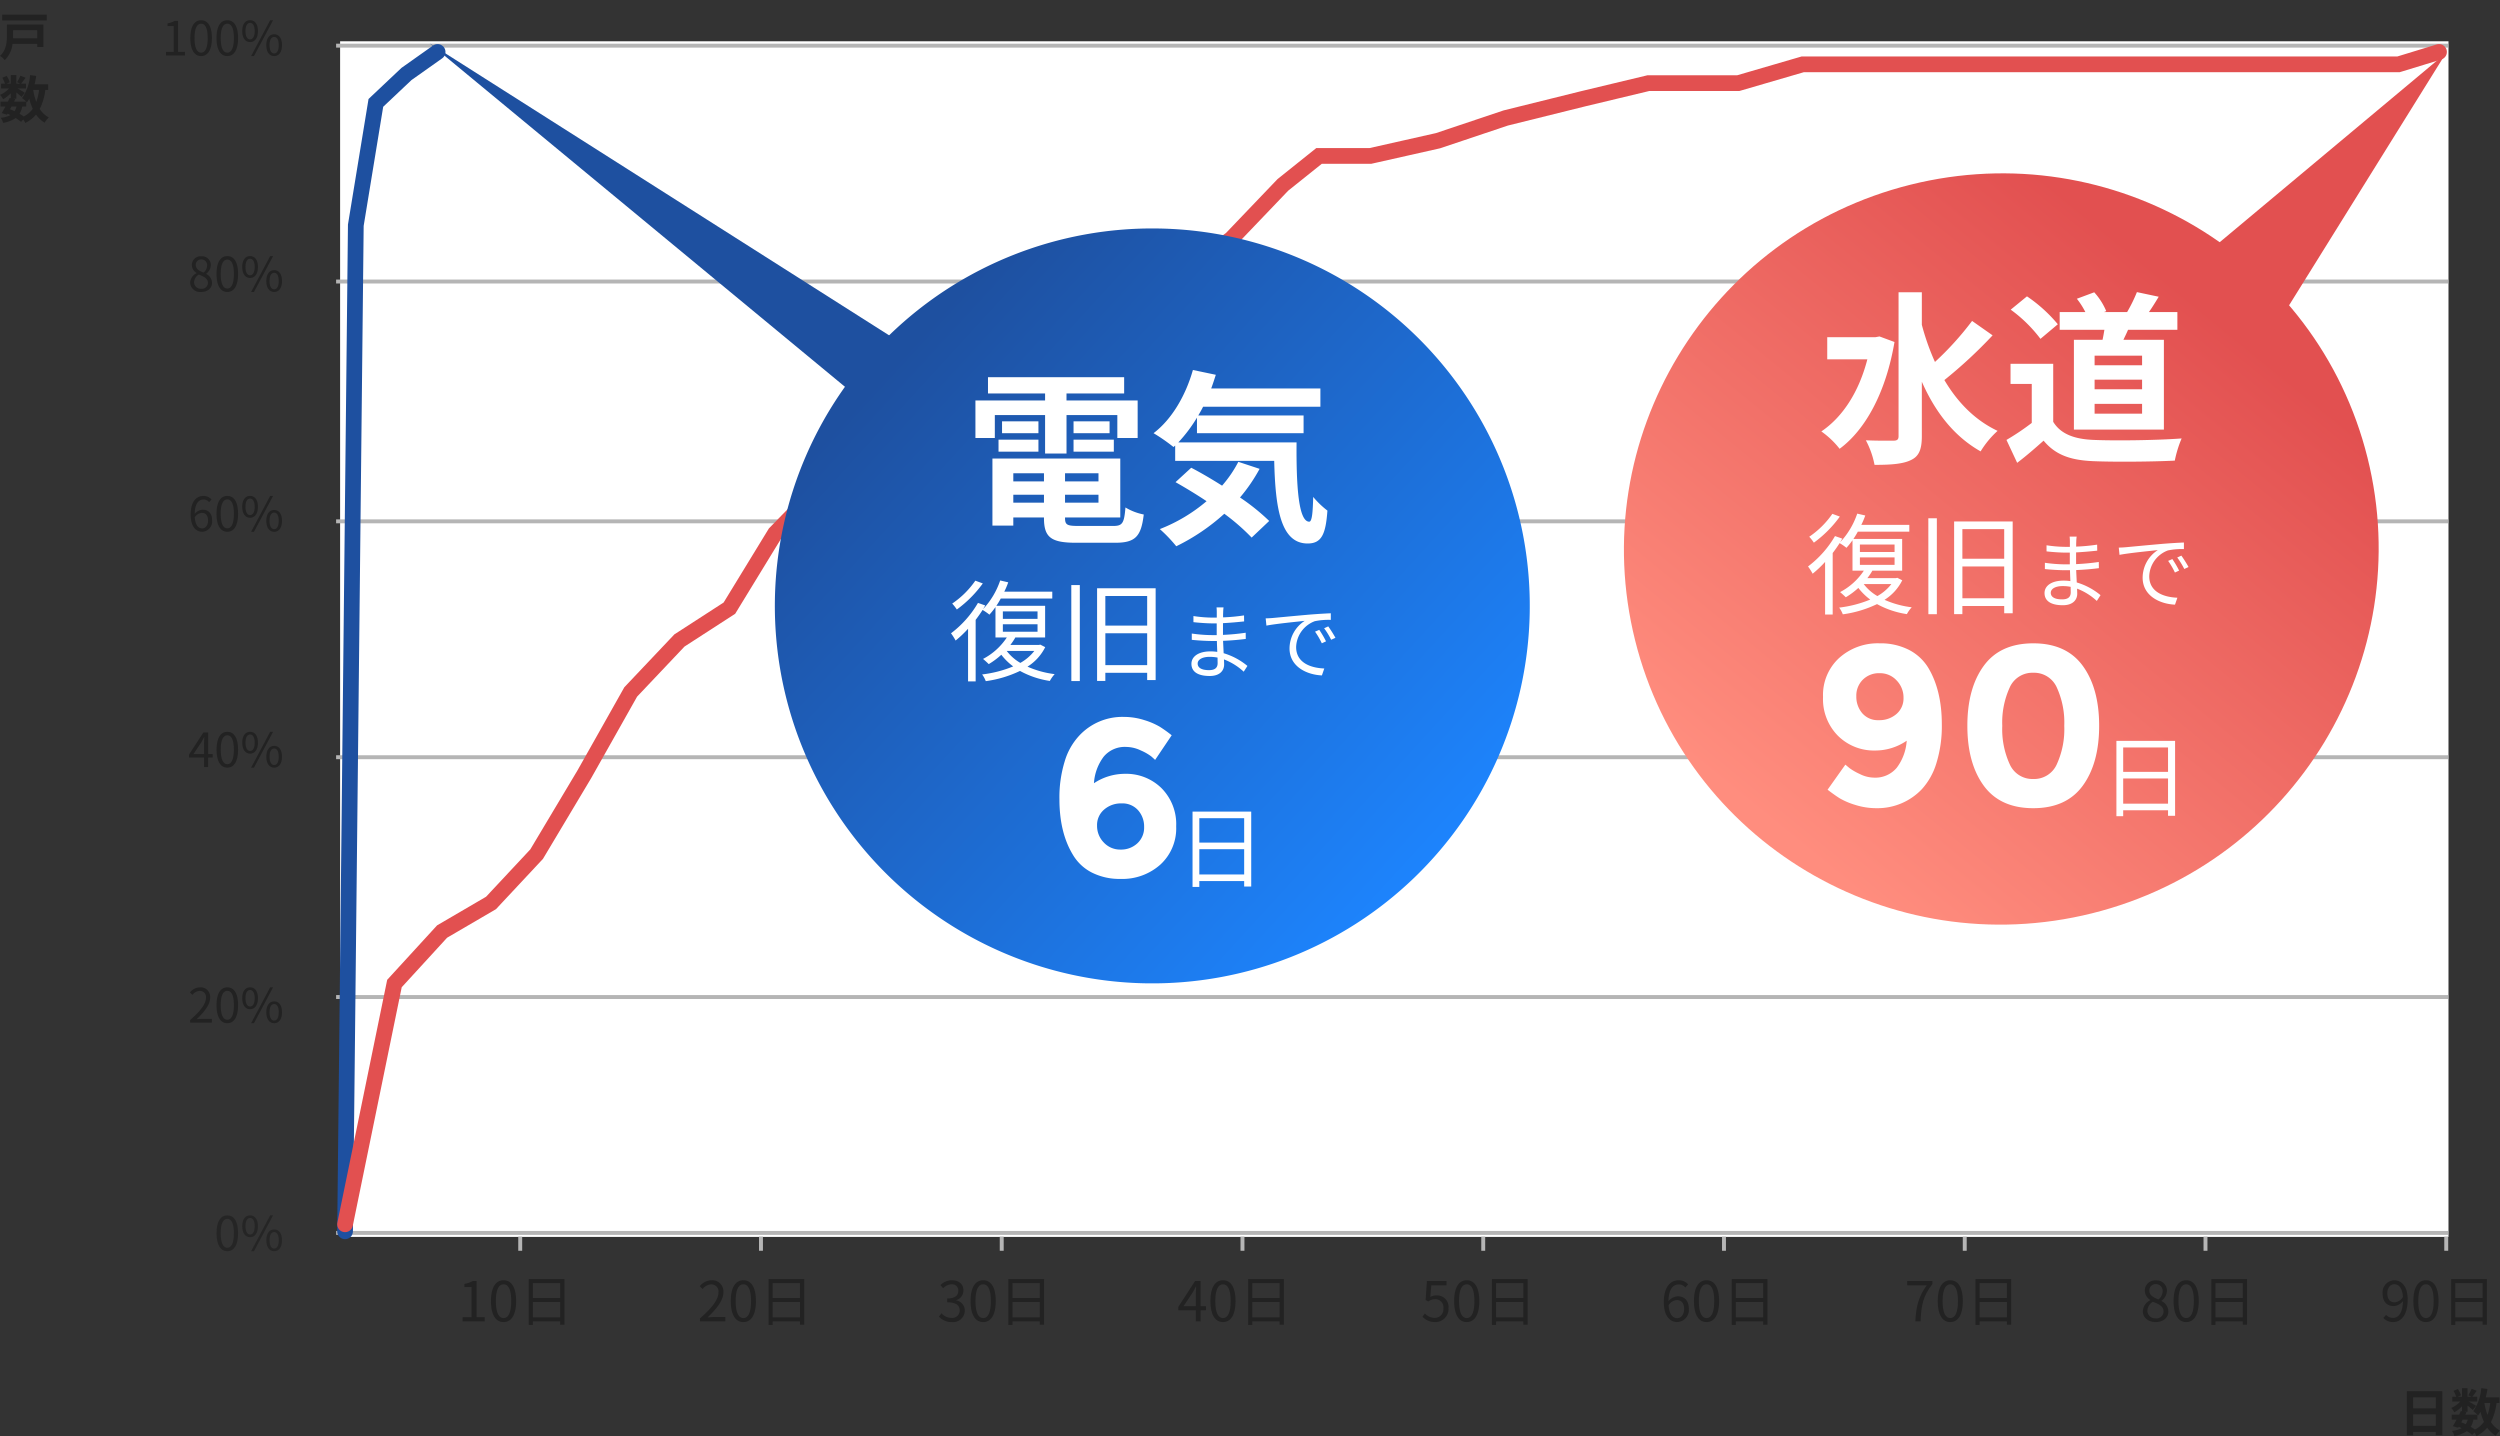 <?xml version="1.0" encoding="UTF-8"?> <svg xmlns="http://www.w3.org/2000/svg" xmlns:xlink="http://www.w3.org/1999/xlink" width="635.915" height="365.281" viewBox="0 0 635.915 365.281"><rect x="0" y="0" width="635.915" height="365.281" fill="#333333" stroke="none"/><defs><linearGradient id="a" x1="0.702" y1="0.871" x2="0.169" y2="0.152" gradientUnits="objectBoundingBox"><stop offset="0" stop-color="#e25050"></stop><stop offset="1" stop-color="#ff8d7e"></stop></linearGradient><linearGradient id="b" x1="0.194" y1="0.857" x2="0.858" y2="0.116" gradientUnits="objectBoundingBox"><stop offset="0" stop-color="#1e50a0"></stop><stop offset="1" stop-color="#1d85ff"></stop></linearGradient></defs><g transform="translate(-905.799 -7292.889)"><path d="M0,0H536.3V304.126H0Z" transform="translate(992.311 7303.391)" fill="#fff"></path><path d="M0,0H537.2" transform="translate(991.294 7304.5)" fill="none" stroke="#b5b5b5" stroke-width="1"></path><path d="M0,0H537.2" transform="translate(991.294 7364.5)" fill="none" stroke="#b5b5b5" stroke-width="1"></path><path d="M0,0H537.2" transform="translate(991.294 7425.5)" fill="none" stroke="#b5b5b5" stroke-width="1"></path><path d="M0,0H537.2" transform="translate(991.294 7485.5)" fill="none" stroke="#b5b5b5" stroke-width="1"></path><path d="M0,0H537.2" transform="translate(991.294 7546.5)" fill="none" stroke="#b5b5b5" stroke-width="1"></path><path d="M0,0H537.2" transform="translate(991.294 7606.5)" fill="none" stroke="#b5b5b5" stroke-width="1"></path><path d="M-13.538,0H-7.91V-1.064H-9.968v-9.2h-.98a6.5,6.5,0,0,1-2.128.728v.812h1.82v7.658h-2.282Zm10.43.182C-1.162.182.084-1.6.084-5.166s-1.246-5.292-3.192-5.292S-6.314-8.736-6.314-5.166-5.068.182-3.108.182Zm0-1.022c-1.176,0-1.96-1.3-1.96-4.326,0-3,.784-4.256,1.96-4.256s1.946,1.26,1.946,4.256C-1.162-2.142-1.946-.84-3.108-.84ZM4.34-1.022V-4.928h6.944v3.906ZM11.284-9.73v3.78H4.34V-9.73ZM3.29-10.752V.91H4.34V0h6.944V.854h1.092V-10.752Z" transform="translate(1037 7629)" fill="#222"></path><path d="M0,3.6V0" transform="translate(1038.124 7607.442)" fill="#b5b5b5" stroke="#b5b5b5" stroke-width="1"></path><path d="M-14.154,0H-7.7V-1.106h-2.842c-.518,0-1.148.056-1.68.1C-9.814-3.29-8.2-5.376-8.2-7.42a2.815,2.815,0,0,0-2.982-3.038A3.925,3.925,0,0,0-14.21-8.946l.742.728a2.874,2.874,0,0,1,2.128-1.19,1.8,1.8,0,0,1,1.89,2.03c0,1.764-1.484,3.808-4.7,6.622ZM-3.108.182C-1.162.182.084-1.6.084-5.166s-1.246-5.292-3.192-5.292S-6.314-8.736-6.314-5.166-5.068.182-3.108.182Zm0-1.022c-1.176,0-1.96-1.3-1.96-4.326,0-3,.784-4.256,1.96-4.256s1.946,1.26,1.946,4.256C-1.162-2.142-1.946-.84-3.108-.84ZM4.34-1.022V-4.928h6.944v3.906ZM11.284-9.73v3.78H4.34V-9.73ZM3.29-10.752V.91H4.34V0h6.944V.854h1.092V-10.752Z" transform="translate(1098 7629)" fill="#222"></path><path d="M0,3.6V0" transform="translate(1099.364 7607.442)" fill="#b5b5b5" stroke="#b5b5b5" stroke-width="1"></path><path d="M-11.074.182a2.987,2.987,0,0,0,3.29-2.926,2.639,2.639,0,0,0-2.184-2.6V-5.4A2.558,2.558,0,0,0-8.134-7.882c0-1.652-1.26-2.576-2.982-2.576a4.109,4.109,0,0,0-2.87,1.232l.686.812a3.2,3.2,0,0,1,2.128-1.022A1.6,1.6,0,0,1-9.436-7.784c0,1.106-.728,1.96-2.842,1.96v.98c2.366,0,3.192.826,3.192,2.058a1.89,1.89,0,0,1-2.086,1.9A3.393,3.393,0,0,1-13.72-2.058l-.644.84A4.248,4.248,0,0,0-11.074.182Zm7.966,0C-1.162.182.084-1.6.084-5.166s-1.246-5.292-3.192-5.292S-6.314-8.736-6.314-5.166-5.068.182-3.108.182Zm0-1.022c-1.176,0-1.96-1.3-1.96-4.326,0-3,.784-4.256,1.96-4.256s1.946,1.26,1.946,4.256C-1.162-2.142-1.946-.84-3.108-.84ZM4.34-1.022V-4.928h6.944v3.906ZM11.284-9.73v3.78H4.34V-9.73ZM3.29-10.752V.91H4.34V0h6.944V.854h1.092V-10.752Z" transform="translate(1159 7629)" fill="#222"></path><path d="M0,3.6V0" transform="translate(1160.603 7607.442)" fill="#b5b5b5" stroke="#b5b5b5" stroke-width="1"></path><path d="M-13.16-3.85l2.338-3.5c.294-.5.574-1.008.826-1.512h.056C-9.968-8.33-10.024-7.5-10.024-7v3.15Zm5.712,0H-8.806v-6.412H-10.22l-4.27,6.594v.84h4.466V0h1.218V-2.828h1.358ZM-3.108.182C-1.162.182.084-1.6.084-5.166s-1.246-5.292-3.192-5.292S-6.314-8.736-6.314-5.166-5.068.182-3.108.182Zm0-1.022c-1.176,0-1.96-1.3-1.96-4.326,0-3,.784-4.256,1.96-4.256s1.946,1.26,1.946,4.256C-1.162-2.142-1.946-.84-3.108-.84ZM4.34-1.022V-4.928h6.944v3.906ZM11.284-9.73v3.78H4.34V-9.73ZM3.29-10.752V.91H4.34V0h6.944V.854h1.092V-10.752Z" transform="translate(1220 7629)" fill="#222"></path><path d="M0,3.6V0" transform="translate(1221.843 7607.442)" fill="#b5b5b5" stroke="#b5b5b5" stroke-width="1"></path><path d="M-11.116.182a3.333,3.333,0,0,0,3.36-3.528A2.929,2.929,0,0,0-10.85-6.608a2.947,2.947,0,0,0-1.526.406l.252-2.968h3.878v-1.092h-5l-.322,4.8.686.42a2.792,2.792,0,0,1,1.708-.6A2.077,2.077,0,0,1-9.044-3.3,2.218,2.218,0,0,1-11.228-.882a3.376,3.376,0,0,1-2.52-1.134l-.63.84A4.36,4.36,0,0,0-11.116.182Zm8.008,0C-1.162.182.084-1.6.084-5.166s-1.246-5.292-3.192-5.292S-6.314-8.736-6.314-5.166-5.068.182-3.108.182Zm0-1.022c-1.176,0-1.96-1.3-1.96-4.326,0-3,.784-4.256,1.96-4.256s1.946,1.26,1.946,4.256C-1.162-2.142-1.946-.84-3.108-.84ZM4.34-1.022V-4.928h6.944v3.906ZM11.284-9.73v3.78H4.34V-9.73ZM3.29-10.752V.91H4.34V0h6.944V.854h1.092V-10.752Z" transform="translate(1282 7629)" fill="#222"></path><path d="M0,3.6V0" transform="translate(1283.082 7607.442)" fill="#b5b5b5" stroke="#b5b5b5" stroke-width="1"></path><path d="M-10.556-.812c-1.288,0-2.058-1.162-2.212-3.29a2.675,2.675,0,0,1,2.1-1.316c1.246,0,1.848.882,1.848,2.268S-9.576-.812-10.556-.812Zm2.758-8.6a3.153,3.153,0,0,0-2.394-1.05c-1.988,0-3.794,1.54-3.794,5.558,0,3.388,1.456,5.082,3.43,5.082A3.081,3.081,0,0,0-7.616-3.15c0-2.142-1.106-3.22-2.842-3.22A3.192,3.192,0,0,0-12.8-5.124c.056-3.192,1.246-4.27,2.646-4.27A2.17,2.17,0,0,1-8.5-8.61Zm4.69,9.59C-1.162.182.084-1.6.084-5.166s-1.246-5.292-3.192-5.292S-6.314-8.736-6.314-5.166-5.068.182-3.108.182Zm0-1.022c-1.176,0-1.96-1.3-1.96-4.326,0-3,.784-4.256,1.96-4.256s1.946,1.26,1.946,4.256C-1.162-2.142-1.946-.84-3.108-.84ZM4.34-1.022V-4.928h6.944v3.906ZM11.284-9.73v3.78H4.34V-9.73ZM3.29-10.752V.91H4.34V0h6.944V.854h1.092V-10.752Z" transform="translate(1343 7629)" fill="#222"></path><path d="M0,3.6V0" transform="translate(1344.322 7607.442)" fill="#b5b5b5" stroke="#b5b5b5" stroke-width="1"></path><path d="M-12,0h1.33c.154-4.018.6-6.4,3.01-9.492v-.77h-6.426V-9.17h4.97C-11.116-6.37-11.83-3.892-12,0Zm8.89.182C-1.162.182.084-1.6.084-5.166s-1.246-5.292-3.192-5.292S-6.314-8.736-6.314-5.166-5.068.182-3.108.182Zm0-1.022c-1.176,0-1.96-1.3-1.96-4.326,0-3,.784-4.256,1.96-4.256s1.946,1.26,1.946,4.256C-1.162-2.142-1.946-.84-3.108-.84ZM4.34-1.022V-4.928h6.944v3.906ZM11.284-9.73v3.78H4.34V-9.73ZM3.29-10.752V.91H4.34V0h6.944V.854h1.092V-10.752Z" transform="translate(1405 7629)" fill="#222"></path><path d="M0,3.6V0" transform="translate(1405.562 7607.442)" fill="#b5b5b5" stroke="#b5b5b5" stroke-width="1"></path><path d="M-10.864.182c1.932,0,3.22-1.162,3.22-2.66A3,3,0,0,0-9.38-5.166v-.07A3.365,3.365,0,0,0-8.008-7.714a2.6,2.6,0,0,0-2.814-2.7,2.6,2.6,0,0,0-2.814,2.6A2.853,2.853,0,0,0-12.25-5.446v.07a3.287,3.287,0,0,0-1.89,2.828C-14.14-.966-12.754.182-10.864.182Zm.7-5.754c-1.2-.476-2.31-1.008-2.31-2.24A1.577,1.577,0,0,1-10.85-9.478,1.712,1.712,0,0,1-9.1-7.644,2.753,2.753,0,0,1-10.164-5.572Zm-.672,4.8a1.968,1.968,0,0,1-2.142-1.89,2.79,2.79,0,0,1,1.4-2.324c1.456.588,2.716,1.106,2.716,2.478A1.778,1.778,0,0,1-10.836-.77Zm7.728.952C-1.162.182.084-1.6.084-5.166s-1.246-5.292-3.192-5.292S-6.314-8.736-6.314-5.166-5.068.182-3.108.182Zm0-1.022c-1.176,0-1.96-1.3-1.96-4.326,0-3,.784-4.256,1.96-4.256s1.946,1.26,1.946,4.256C-1.162-2.142-1.946-.84-3.108-.84ZM4.34-1.022V-4.928h6.944v3.906ZM11.284-9.73v3.78H4.34V-9.73ZM3.29-10.752V.91H4.34V0h6.944V.854h1.092V-10.752Z" transform="translate(1465 7629)" fill="#222"></path><path d="M0,3.6V0" transform="translate(1466.801 7607.442)" fill="#b5b5b5" stroke="#b5b5b5" stroke-width="1"></path><path d="M-11.116-4.844c-1.218,0-1.834-.9-1.834-2.282s.756-2.324,1.736-2.324c1.316,0,2.1,1.12,2.24,3.234A2.712,2.712,0,0,1-11.116-4.844ZM-13.958-.868A3.265,3.265,0,0,0-11.494.182c1.932,0,3.724-1.6,3.724-5.754,0-3.262-1.47-4.886-3.444-4.886a3.081,3.081,0,0,0-2.94,3.332c0,2.128,1.12,3.234,2.828,3.234A3.164,3.164,0,0,0-8.96-5.166c-.1,3.192-1.246,4.284-2.576,4.284a2.316,2.316,0,0,1-1.722-.784ZM-3.108.182C-1.162.182.084-1.6.084-5.166s-1.246-5.292-3.192-5.292S-6.314-8.736-6.314-5.166-5.068.182-3.108.182Zm0-1.022c-1.176,0-1.96-1.3-1.96-4.326,0-3,.784-4.256,1.96-4.256s1.946,1.26,1.946,4.256C-1.162-2.142-1.946-.84-3.108-.84ZM4.34-1.022V-4.928h6.944v3.906ZM11.284-9.73v3.78H4.34V-9.73ZM3.29-10.752V.91H4.34V0h6.944V.854h1.092V-10.752Z" transform="translate(1526 7629)" fill="#222"></path><path d="M0,3.6V0" transform="translate(1528.041 7607.442)" fill="#b5b5b5" stroke="#b5b5b5" stroke-width="1"></path><path d="M-9.386-1.43V-4.342h5.772V-1.43Zm5.772-7.241v2.8H-9.386v-2.8Zm-7.371-1.56V.975h1.6V.13h5.772V.949H-1.95v-11.18ZM6.968-3.016V-4.264c.078.078.13.143.182.195a8.246,8.246,0,0,0,.6-.936,13.763,13.763,0,0,0,.884,2.561A6.386,6.386,0,0,1,6.344-.481,12.108,12.108,0,0,0,5.265-1.17a5.254,5.254,0,0,0,.689-1.846Zm-3.731,0H4.5A3.953,3.953,0,0,1,4-1.833c-.377-.182-.754-.338-1.144-.494Zm6.994-4.225a13.91,13.91,0,0,1-.7,3.055,16.4,16.4,0,0,1-.793-3.055Zm2.327,0v-1.43H9.1c.169-.689.312-1.4.416-2.132l-1.56-.208a12.037,12.037,0,0,1-2.041,5.85,9.014,9.014,0,0,1,1.053.9H3.874l.312-.624-.559-.117h.832V-6.578c.507.4,1.053.858,1.339,1.131l.819-1.066c-.286-.195-1.209-.741-1.833-1.092H6.916V-8.827H5.681c.312-.4.715-.949,1.118-1.508l-1.3-.52A12.557,12.557,0,0,1,4.628-9.2l.858.377H4.459v-2.184H3.042v2.184H1.95l.832-.364A5.539,5.539,0,0,0,2-10.8l-1.118.468A6.925,6.925,0,0,1,1.56-8.827H.572v1.222H2.6A6.906,6.906,0,0,1,.312-5.98a4.677,4.677,0,0,1,.78,1.118A9.37,9.37,0,0,0,3.042-6.37v1.248l-.286-.065c-.13.286-.286.6-.442.923H.429v1.248H1.664c-.325.624-.65,1.209-.936,1.664L2.08-.936l.143-.247a7.5,7.5,0,0,1,.728.351,6.929,6.929,0,0,1-2.47.689,3.575,3.575,0,0,1,.611,1.287A7.976,7.976,0,0,0,4.29-.091,12.32,12.32,0,0,1,5.642.884l.585-.6a5.87,5.87,0,0,1,.494.884A8.444,8.444,0,0,0,9.464-.962a7.056,7.056,0,0,0,2.184,2.067A5.969,5.969,0,0,1,12.714-.234a6.1,6.1,0,0,1-2.3-2.158A14.628,14.628,0,0,0,11.83-7.241Z" transform="translate(1529 7657)" fill="#222"></path><path d="M3.263-6.435v2.054H-2.886c.013-.208.013-.416.013-.611V-6.435Zm1.573-1.43H-4.446v2.86C-4.446-3.419-4.589-1.339-6.2.1A5.329,5.329,0,0,1-4.992,1.183,6.769,6.769,0,0,0-3.016-2.951H3.263v.793H4.836ZM-5.642-10.387v1.482H5.707v-1.482ZM.468,12.984V11.736c.078.078.13.143.182.195a8.246,8.246,0,0,0,.6-.936,13.763,13.763,0,0,0,.884,2.561A6.386,6.386,0,0,1-.156,15.519a12.108,12.108,0,0,0-1.079-.689,5.254,5.254,0,0,0,.689-1.846Zm-3.731,0H-2A3.953,3.953,0,0,1-2.5,14.167c-.377-.182-.754-.338-1.144-.494ZM3.731,8.759a13.91,13.91,0,0,1-.7,3.055,16.4,16.4,0,0,1-.793-3.055Zm2.327,0V7.329H2.6c.169-.689.312-1.4.416-2.132l-1.56-.208a12.037,12.037,0,0,1-2.041,5.85,9.014,9.014,0,0,1,1.053.9H-2.626l.312-.624-.559-.117h.832V9.422c.507.4,1.053.858,1.339,1.131L.117,9.487c-.286-.195-1.209-.741-1.833-1.092H.416V7.173H-.819C-.507,6.77-.1,6.224.3,5.665L-1,5.145A12.557,12.557,0,0,1-1.872,6.8l.858.377H-2.041V4.989H-3.458V7.173H-4.55l.832-.364A5.539,5.539,0,0,0-4.5,5.2l-1.118.468A6.925,6.925,0,0,1-4.94,7.173h-.988V8.395H-3.9A6.906,6.906,0,0,1-6.188,10.02a4.677,4.677,0,0,1,.78,1.118A9.37,9.37,0,0,0-3.458,9.63v1.248l-.286-.065c-.13.286-.286.6-.442.923H-6.071v1.248h1.235c-.325.624-.65,1.209-.936,1.664l1.352.416.143-.247a7.5,7.5,0,0,1,.728.351,6.929,6.929,0,0,1-2.47.689,3.575,3.575,0,0,1,.611,1.287,7.976,7.976,0,0,0,3.2-1.235,12.319,12.319,0,0,1,1.352.975l.585-.6a5.87,5.87,0,0,1,.494.884,8.444,8.444,0,0,0,2.743-2.132A7.056,7.056,0,0,0,5.148,17.1a5.969,5.969,0,0,1,1.066-1.339,6.1,6.1,0,0,1-2.3-2.158A14.628,14.628,0,0,0,5.33,8.759Z" transform="translate(912 7307)" fill="#222"></path><path d="M868.5,9306.563l2.732-255.916,5.1-31.118,7.783-7.349,7.921-5.606" transform="translate(125.072 -1700.469)" fill="none" stroke="#1e50a0" stroke-linecap="round" stroke-width="4"></path><path d="M868.316,9317.844l12.561-61.243,12.117-13.225,12.447-7.27,11.6-12.417,12.148-20.339,11.784-20.919,12.391-13.091,12.713-8.225,11.642-19.052,10.708-10.978,12.919-16.105,10.074-8.078h33l13.894-7.854,10.475-13.357,12.6-9.53,12.31-8.951,13.163-13.763,9.188-7.354h13.043l17.221-3.879,17.231-5.781,19.772-4.906,16.488-3.953h22.874l16.419-4.79h151.554l10.29-3.146" transform="translate(125.256 -1713.535)" fill="none" stroke="#e25050" stroke-linecap="round" stroke-width="4"></path><path d="M95.5,0C148.243,0,191,42.981,191,96s-42.757,96-95.5,96S0,149.019,0,96,42.757,0,95.5,0Z" transform="translate(1344.816 7548.422) rotate(-104)" fill="url(#a)"></path><path d="M-49.112-23.408a22.383,22.383,0,0,1-5.88,5.824,12.165,12.165,0,0,1,1.176,1.512,29.717,29.717,0,0,0,6.608-6.636ZM-34.1-5.544A11.864,11.864,0,0,1-37.66-2.492a11.638,11.638,0,0,1-3.472-3.052Zm-8.008-6.776h8.82v1.9h-8.82Zm0-3.276h8.82v1.9h-8.82Zm9.52,8.456-.364.084h-7.252a15.7,15.7,0,0,0,1.26-1.876l-.084-.028h7.672v-8.064h-12.4a20.25,20.25,0,0,0,1.12-1.848h13.1v-1.736H-41.748a19.546,19.546,0,0,0,1.008-2.38l-2.044-.476a20.03,20.03,0,0,1-4.368,7.308c.2-.308.392-.644.56-.952l-1.848-.644a26.112,26.112,0,0,1-6.86,7.728,15.517,15.517,0,0,1,1.176,1.848,28.453,28.453,0,0,0,3.164-3V2.212h1.932V-13.44q.966-1.26,1.764-2.52a13.559,13.559,0,0,1,1.736,1.2,18.647,18.647,0,0,0,1.54-1.932V-8.96H-41.1A16.269,16.269,0,0,1-47.152-3.5c.392.308,1.12.98,1.456,1.316A19.283,19.283,0,0,0-42.5-4.564,15.213,15.213,0,0,0-39.48-1.6a29.744,29.744,0,0,1-7.9,2.044,6.8,6.8,0,0,1,.924,1.708,29.177,29.177,0,0,0,8.708-2.6A22.675,22.675,0,0,0-30.156,2.1,8.472,8.472,0,0,1-28.924.364a24.322,24.322,0,0,1-6.916-1.9A12.4,12.4,0,0,0-31.332-6.5Zm7.9,9.268h2.156V-22.288H-24.7Zm8.652-4.06v-8.092H-5.4v8.092ZM-5.4-19.516v7.532h-10.64v-7.532Zm-12.74-1.96V2.1h2.1V.028H-5.4V1.876h2.156V-21.476Z" transform="translate(1421 7447)" fill="#fff"></path><path d="M-31.479-2.436c0,1.428-1.008,1.785-2.2,1.785-2.058,0-2.877-.714-2.877-1.68,0-.945,1.071-1.7,3.045-1.7a10.587,10.587,0,0,1,2.016.189C-31.5-3.276-31.479-2.793-31.479-2.436Zm7.581.714a17.071,17.071,0,0,0-6.048-3.234c-.042-.987-.1-2.079-.147-3.15,1.974-.084,3.822-.231,5.775-.483l-.021-1.575a56.1,56.1,0,0,1-5.775.546V-12.6c1.953-.1,3.738-.273,5.376-.441l-.021-1.533a46.241,46.241,0,0,1-5.334.5c0-.5,0-.9.021-1.155a10.7,10.7,0,0,1,.1-1.386h-1.785a11.641,11.641,0,0,1,.063,1.239v1.365H-32.76a33.154,33.154,0,0,1-4.872-.4v1.554c1.239.147,3.444.315,4.893.315h1.029v2.982h-1.113a37,37,0,0,1-5.229-.4v1.6c1.491.168,3.8.294,5.229.294h1.155c.021.861.063,1.848.1,2.772a11.74,11.74,0,0,0-1.743-.126c-3,0-4.83,1.281-4.83,3.171,0,2.016,1.659,3.087,4.641,3.087,2.709,0,3.675-1.491,3.675-2.919,0-.315-.021-.777-.042-1.3A15.445,15.445,0,0,1-24.843-.252ZM-5.628-10.9l-1.071.462A19.5,19.5,0,0,1-4.977-7.476l1.071-.5A24.925,24.925,0,0,0-5.628-10.9Zm2.289-.882-1.05.483A18.7,18.7,0,0,1-2.6-8.379l1.092-.5A31.721,31.721,0,0,0-3.339-11.781Zm-15.918-2.037.189,1.848c2.247-.462,7.917-1.008,9.744-1.218a8.407,8.407,0,0,0-3.864,7.014c0,4.641,4.389,6.7,8.232,6.867l.609-1.764c-3.381-.126-7.161-1.407-7.161-5.46A7.272,7.272,0,0,1-6.762-13.1a17.231,17.231,0,0,1,4.074-.336v-1.68c-1.386.063-3.339.168-5.607.357-3.822.336-7.749.714-9.114.84C-17.808-13.881-18.459-13.839-19.257-13.818Z" transform="translate(1464 7446)" fill="#fff"></path><path d="M-60.552-7.308a7.1,7.1,0,0,0,5.829-2.523A12.791,12.791,0,0,0-52.2-16.7a14.079,14.079,0,0,1-8,2.494,12.973,12.973,0,0,1-9.483-3.741,13.256,13.256,0,0,1-3.8-9.889A12.763,12.763,0,0,1-69.4-37.729,14.668,14.668,0,0,1-59.1-41.47a15.874,15.874,0,0,1,7.453,1.653,12.4,12.4,0,0,1,4.959,4.611q3.422,5.742,3.422,14.384a31.734,31.734,0,0,1-1.363,9.773,17.14,17.14,0,0,1-3.683,6.641A15.529,15.529,0,0,1-59.856.464a17.666,17.666,0,0,1-5.452-.841,18.085,18.085,0,0,1-3.944-1.682q-1.334-.841-3.074-2.175l4.524-6.38q.406.348,1.073.9a14.459,14.459,0,0,0,2.581,1.479A8.279,8.279,0,0,0-60.552-7.308ZM-59.3-21.924A6.6,6.6,0,0,0-54.81-23.49a5.2,5.2,0,0,0,1.8-4.118,6.226,6.226,0,0,0-1.74-4.408,5.715,5.715,0,0,0-4.35-1.856,5.769,5.769,0,0,0-4.263,1.653,5.7,5.7,0,0,0-1.653,4.205,6.433,6.433,0,0,0,1.508,4.321A5.227,5.227,0,0,0-59.3-21.924Zm33.321-8.352a21.455,21.455,0,0,0-1.914,9.8,21.455,21.455,0,0,0,1.914,9.8A6.307,6.307,0,0,0-20.01-6.96a6.307,6.307,0,0,0,5.974-3.712,21.455,21.455,0,0,0,1.914-9.8,21.455,21.455,0,0,0-1.914-9.8,6.307,6.307,0,0,0-5.974-3.712A6.307,6.307,0,0,0-25.984-30.276ZM-20.01.464q-8.41,0-12.586-5.713T-36.772-20.5q0-9.541,4.176-15.254T-20.01-41.47q8.41,0,12.586,5.713T-3.248-20.5q0,9.541-4.176,15.254T-20.01.464Z" transform="translate(1443 7498)" fill="#fff"></path><path d="M-31.114-28.529l-1.034.188H-44.415v5.64h10.2c-2.115,8.225-6.251,14.664-11.7,18.33A21.829,21.829,0,0,1-41.266.047c6.627-4.888,11.8-14.429,13.959-27.166Zm23.547-3.948a77.393,77.393,0,0,1-9.447,10.434,60.631,60.631,0,0,1-3.337-9.447v-8.272h-5.922V-3.149c0,.8-.329,1.128-1.269,1.128-.987,0-3.948.047-7.05-.094a22.077,22.077,0,0,1,2.209,6.251c4.277,0,7.332-.235,9.353-1.269,1.927-.94,2.679-2.632,2.679-6.016V-17.014C-16.967-9.353-12.22-3.149-5.4.705A23.463,23.463,0,0,1-1.081-4.512C-6.862-7.238-11.28-11.8-14.617-17.437A118.094,118.094,0,0,0-2.35-28.811ZM35.673-21.2H23.594v-2.444H35.673Zm0,6.11H23.594v-2.444H35.673Zm0,6.2H23.594v-2.491H35.673ZM18.33-27.683V-4.841H41.219V-27.683H30.926c.376-.8.8-1.645,1.175-2.538H44.65v-4.512H37.412c.8-1.128,1.645-2.491,2.491-3.9l-5.546-1.175a38.829,38.829,0,0,1-2.491,5.076H25.991l.564-.235A16.668,16.668,0,0,0,23.5-39.762l-4.418,1.645a19.673,19.673,0,0,1,2.162,3.384H14.711v4.512H26.085c-.141.846-.282,1.692-.47,2.538Zm-4.089-3.948a37.636,37.636,0,0,0-7.849-7.1L2.256-35.344a35.567,35.567,0,0,1,7.567,7.426ZM13.066-21.573H2.209v5.123h5.4v9.917A61.724,61.724,0,0,1,1.175-2.209L3.9,3.619c2.585-1.974,4.653-3.807,6.721-5.64,3.055,3.666,6.909,4.982,12.69,5.217,5.593.235,15.04.141,20.68-.141a29.272,29.272,0,0,1,1.739-5.64c-6.251.47-16.826.611-22.325.376-4.888-.188-8.413-1.457-10.34-4.606Z" transform="translate(1415 7407)" fill="#fff"></path><path d="M-17.135-1.679V-8.1H-5.727v6.417ZM-5.727-15.985v6.21H-17.135v-6.21ZM-18.86-17.664V1.5h1.725V0H-5.727V1.4h1.794V-17.664Z" transform="translate(1463 7499)" fill="#fff"></path><path d="M13.6,0l13.6,84.819H0Z" transform="translate(1517.729 7297.45) rotate(41)" fill="#e25050"></path><path d="M13.6,0l13.6,217.648H0Z" transform="matrix(0.588, -0.809, 0.809, 0.588, 1007.055, 7314.899)" fill="#1e50a0"></path><path d="M-29.976,0h4.824V-.912h-1.764V-8.8h-.84a5.573,5.573,0,0,1-1.824.624v.7h1.56V-.912h-1.956Zm8.94.156c1.668,0,2.736-1.524,2.736-4.584s-1.068-4.536-2.736-4.536-2.748,1.476-2.748,4.536S-22.716.156-21.036.156Zm0-.876c-1.008,0-1.68-1.116-1.68-3.708,0-2.568.672-3.648,1.68-3.648S-19.368-7-19.368-4.428C-19.368-1.836-20.04-.72-21.036-.72Zm6.66.876c1.668,0,2.736-1.524,2.736-4.584s-1.068-4.536-2.736-4.536-2.748,1.476-2.748,4.536S-16.056.156-14.376.156Zm0-.876c-1.008,0-1.68-1.116-1.68-3.708,0-2.568.672-3.648,1.68-3.648S-12.708-7-12.708-4.428C-12.708-1.836-13.38-.72-14.376-.72Zm5.784-2.688c1.212,0,2-1.02,2-2.8s-.792-2.76-2-2.76-1.992,1-1.992,2.76S-9.792-3.408-8.592-3.408Zm0-.684c-.684,0-1.164-.708-1.164-2.112s.48-2.088,1.164-2.088,1.176.684,1.176,2.088S-7.9-4.092-8.592-4.092ZM-8.328.156H-7.6l4.86-9.12H-3.48Zm5.868,0c1.2,0,1.992-1.008,1.992-2.784s-.792-2.76-1.992-2.76-2,1-2,2.76S-3.66.156-2.46.156Zm0-.672c-.7,0-1.176-.708-1.176-2.112s.48-2.088,1.176-2.088S-1.3-4.032-1.3-2.628-1.776-.516-2.46-.516Z" transform="translate(978 7307)" fill="#222"></path><path d="M-20.76-.7c-1.1,0-1.764-1-1.9-2.82a2.293,2.293,0,0,1,1.8-1.128c1.068,0,1.584.756,1.584,1.944S-19.92-.7-20.76-.7ZM-18.4-8.064a2.7,2.7,0,0,0-2.052-.9c-1.7,0-3.252,1.32-3.252,4.764,0,2.9,1.248,4.356,2.94,4.356A2.641,2.641,0,0,0-18.24-2.7c0-1.836-.948-2.76-2.436-2.76a2.736,2.736,0,0,0-2,1.068c.048-2.736,1.068-3.66,2.268-3.66A1.86,1.86,0,0,1-19-7.38Zm4.02,8.22c1.668,0,2.736-1.524,2.736-4.584s-1.068-4.536-2.736-4.536-2.748,1.476-2.748,4.536S-16.056.156-14.376.156Zm0-.876c-1.008,0-1.68-1.116-1.68-3.708,0-2.568.672-3.648,1.68-3.648S-12.708-7-12.708-4.428C-12.708-1.836-13.38-.72-14.376-.72Zm5.784-2.688c1.212,0,2-1.02,2-2.8s-.792-2.76-2-2.76-1.992,1-1.992,2.76S-9.792-3.408-8.592-3.408Zm0-.684c-.684,0-1.164-.708-1.164-2.112s.48-2.088,1.164-2.088,1.176.684,1.176,2.088S-7.9-4.092-8.592-4.092ZM-8.328.156H-7.6l4.86-9.12H-3.48Zm5.868,0c1.2,0,1.992-1.008,1.992-2.784s-.792-2.76-1.992-2.76-2,1-2,2.76S-3.66.156-2.46.156Zm0-.672c-.7,0-1.176-.708-1.176-2.112s.48-2.088,1.176-2.088S-1.3-4.032-1.3-2.628-1.776-.516-2.46-.516Z" transform="translate(978 7428)" fill="#222"></path><path d="M-21.024.156c1.656,0,2.76-1,2.76-2.28a2.567,2.567,0,0,0-1.488-2.3v-.06a2.884,2.884,0,0,0,1.176-2.124,2.225,2.225,0,0,0-2.412-2.316A2.231,2.231,0,0,0-23.4-6.7a2.445,2.445,0,0,0,1.188,2.028v.06a2.817,2.817,0,0,0-1.62,2.424A2.523,2.523,0,0,0-21.024.156Zm.6-4.932c-1.032-.408-1.98-.864-1.98-1.92a1.352,1.352,0,0,1,1.392-1.428,1.468,1.468,0,0,1,1.5,1.572A2.36,2.36,0,0,1-20.424-4.776ZM-21-.66a1.687,1.687,0,0,1-1.836-1.62,2.391,2.391,0,0,1,1.2-1.992c1.248.5,2.328.948,2.328,2.124A1.524,1.524,0,0,1-21-.66Zm6.624.816c1.668,0,2.736-1.524,2.736-4.584s-1.068-4.536-2.736-4.536-2.748,1.476-2.748,4.536S-16.056.156-14.376.156Zm0-.876c-1.008,0-1.68-1.116-1.68-3.708,0-2.568.672-3.648,1.68-3.648S-12.708-7-12.708-4.428C-12.708-1.836-13.38-.72-14.376-.72Zm5.784-2.688c1.212,0,2-1.02,2-2.8s-.792-2.76-2-2.76-1.992,1-1.992,2.76S-9.792-3.408-8.592-3.408Zm0-.684c-.684,0-1.164-.708-1.164-2.112s.48-2.088,1.164-2.088,1.176.684,1.176,2.088S-7.9-4.092-8.592-4.092ZM-8.328.156H-7.6l4.86-9.12H-3.48Zm5.868,0c1.2,0,1.992-1.008,1.992-2.784s-.792-2.76-1.992-2.76-2,1-2,2.76S-3.66.156-2.46.156Zm0-.672c-.7,0-1.176-.708-1.176-2.112s.48-2.088,1.176-2.088S-1.3-4.032-1.3-2.628-1.776-.516-2.46-.516Z" transform="translate(978 7367)" fill="#222"></path><path d="M-22.992-3.3l2-3c.252-.432.492-.864.708-1.3h.048c-.024.456-.072,1.164-.072,1.6v2.7Zm4.9,0H-19.26V-8.8h-1.212l-3.66,5.652v.72H-20.3V0h1.044V-2.424H-18.1Zm3.72,3.456c1.668,0,2.736-1.524,2.736-4.584s-1.068-4.536-2.736-4.536-2.748,1.476-2.748,4.536S-16.056.156-14.376.156Zm0-.876c-1.008,0-1.68-1.116-1.68-3.708,0-2.568.672-3.648,1.68-3.648S-12.708-7-12.708-4.428C-12.708-1.836-13.38-.72-14.376-.72Zm5.784-2.688c1.212,0,2-1.02,2-2.8s-.792-2.76-2-2.76-1.992,1-1.992,2.76S-9.792-3.408-8.592-3.408Zm0-.684c-.684,0-1.164-.708-1.164-2.112s.48-2.088,1.164-2.088,1.176.684,1.176,2.088S-7.9-4.092-8.592-4.092ZM-8.328.156H-7.6l4.86-9.12H-3.48Zm5.868,0c1.2,0,1.992-1.008,1.992-2.784s-.792-2.76-1.992-2.76-2,1-2,2.76S-3.66.156-2.46.156Zm0-.672c-.7,0-1.176-.708-1.176-2.112s.48-2.088,1.176-2.088S-1.3-4.032-1.3-2.628-1.776-.516-2.46-.516Z" transform="translate(978 7488)" fill="#222"></path><path d="M-23.844,0h5.532V-.948h-2.436c-.444,0-.984.048-1.44.084,2.064-1.956,3.444-3.744,3.444-5.5a2.413,2.413,0,0,0-2.556-2.6,3.364,3.364,0,0,0-2.592,1.3l.636.624a2.463,2.463,0,0,1,1.824-1.02,1.546,1.546,0,0,1,1.62,1.74c0,1.512-1.272,3.264-4.032,5.676Zm9.468.156c1.668,0,2.736-1.524,2.736-4.584s-1.068-4.536-2.736-4.536-2.748,1.476-2.748,4.536S-16.056.156-14.376.156Zm0-.876c-1.008,0-1.68-1.116-1.68-3.708,0-2.568.672-3.648,1.68-3.648S-12.708-7-12.708-4.428C-12.708-1.836-13.38-.72-14.376-.72Zm5.784-2.688c1.212,0,2-1.02,2-2.8s-.792-2.76-2-2.76-1.992,1-1.992,2.76S-9.792-3.408-8.592-3.408Zm0-.684c-.684,0-1.164-.708-1.164-2.112s.48-2.088,1.164-2.088,1.176.684,1.176,2.088S-7.9-4.092-8.592-4.092ZM-8.328.156H-7.6l4.86-9.12H-3.48Zm5.868,0c1.2,0,1.992-1.008,1.992-2.784s-.792-2.76-1.992-2.76-2,1-2,2.76S-3.66.156-2.46.156Zm0-.672c-.7,0-1.176-.708-1.176-2.112s.48-2.088,1.176-2.088S-1.3-4.032-1.3-2.628-1.776-.516-2.46-.516Z" transform="translate(978 7553)" fill="#222"></path><path d="M-14.376.156c1.668,0,2.736-1.524,2.736-4.584s-1.068-4.536-2.736-4.536-2.748,1.476-2.748,4.536S-16.056.156-14.376.156Zm0-.876c-1.008,0-1.68-1.116-1.68-3.708,0-2.568.672-3.648,1.68-3.648S-12.708-7-12.708-4.428C-12.708-1.836-13.38-.72-14.376-.72Zm5.784-2.688c1.212,0,2-1.02,2-2.8s-.792-2.76-2-2.76-1.992,1-1.992,2.76S-9.792-3.408-8.592-3.408Zm0-.684c-.684,0-1.164-.708-1.164-2.112s.48-2.088,1.164-2.088,1.176.684,1.176,2.088S-7.9-4.092-8.592-4.092ZM-8.328.156H-7.6l4.86-9.12H-3.48Zm5.868,0c1.2,0,1.992-1.008,1.992-2.784s-.792-2.76-1.992-2.76-2,1-2,2.76S-3.66.156-2.46.156Zm0-.672c-.7,0-1.176-.708-1.176-2.112s.48-2.088,1.176-2.088S-1.3-4.032-1.3-2.628-1.776-.516-2.46-.516Z" transform="translate(978 7611)" fill="#222" opacity="0.8"></path><path d="M96,0A96,96,0,1,1,0,96,96,96,0,0,1,96,0Z" transform="matrix(-0.017, 1, -1, -0.017, 1296.54, 7352.644)" fill="url(#b)"></path><path d="M-49.112-23.408a22.383,22.383,0,0,1-5.88,5.824,12.165,12.165,0,0,1,1.176,1.512,29.717,29.717,0,0,0,6.608-6.636ZM-34.1-5.544A11.864,11.864,0,0,1-37.66-2.492a11.638,11.638,0,0,1-3.472-3.052Zm-8.008-6.776h8.82v1.9h-8.82Zm0-3.276h8.82v1.9h-8.82Zm9.52,8.456-.364.084h-7.252a15.7,15.7,0,0,0,1.26-1.876l-.084-.028h7.672v-8.064h-12.4a20.25,20.25,0,0,0,1.12-1.848h13.1v-1.736H-41.748a19.546,19.546,0,0,0,1.008-2.38l-2.044-.476a20.03,20.03,0,0,1-4.368,7.308c.2-.308.392-.644.56-.952l-1.848-.644a26.112,26.112,0,0,1-6.86,7.728,15.517,15.517,0,0,1,1.176,1.848,28.453,28.453,0,0,0,3.164-3V2.212h1.932V-13.44q.966-1.26,1.764-2.52a13.559,13.559,0,0,1,1.736,1.2,18.647,18.647,0,0,0,1.54-1.932V-8.96H-41.1A16.269,16.269,0,0,1-47.152-3.5c.392.308,1.12.98,1.456,1.316A19.283,19.283,0,0,0-42.5-4.564,15.213,15.213,0,0,0-39.48-1.6a29.744,29.744,0,0,1-7.9,2.044,6.8,6.8,0,0,1,.924,1.708,29.177,29.177,0,0,0,8.708-2.6A22.675,22.675,0,0,0-30.156,2.1,8.472,8.472,0,0,1-28.924.364a24.322,24.322,0,0,1-6.916-1.9A12.4,12.4,0,0,0-31.332-6.5Zm7.9,9.268h2.156V-22.288H-24.7Zm8.652-4.06v-8.092H-5.4v8.092ZM-5.4-19.516v7.532h-10.64v-7.532Zm-12.74-1.96V2.1h2.1V.028H-5.4V1.876h2.156V-21.476Z" transform="translate(1203 7464)" fill="#fff"></path><path d="M-31.479-2.436c0,1.428-1.008,1.785-2.2,1.785-2.058,0-2.877-.714-2.877-1.68,0-.945,1.071-1.7,3.045-1.7a10.587,10.587,0,0,1,2.016.189C-31.5-3.276-31.479-2.793-31.479-2.436Zm7.581.714a17.071,17.071,0,0,0-6.048-3.234c-.042-.987-.1-2.079-.147-3.15,1.974-.084,3.822-.231,5.775-.483l-.021-1.575a56.1,56.1,0,0,1-5.775.546V-12.6c1.953-.1,3.738-.273,5.376-.441l-.021-1.533a46.241,46.241,0,0,1-5.334.5c0-.5,0-.9.021-1.155a10.7,10.7,0,0,1,.1-1.386h-1.785a11.641,11.641,0,0,1,.063,1.239v1.365H-32.76a33.154,33.154,0,0,1-4.872-.4v1.554c1.239.147,3.444.315,4.893.315h1.029v2.982h-1.113a37,37,0,0,1-5.229-.4v1.6c1.491.168,3.8.294,5.229.294h1.155c.021.861.063,1.848.1,2.772a11.74,11.74,0,0,0-1.743-.126c-3,0-4.83,1.281-4.83,3.171,0,2.016,1.659,3.087,4.641,3.087,2.709,0,3.675-1.491,3.675-2.919,0-.315-.021-.777-.042-1.3A15.445,15.445,0,0,1-24.843-.252ZM-5.628-10.9l-1.071.462A19.5,19.5,0,0,1-4.977-7.476l1.071-.5A24.925,24.925,0,0,0-5.628-10.9Zm2.289-.882-1.05.483A18.7,18.7,0,0,1-2.6-8.379l1.092-.5A31.721,31.721,0,0,0-3.339-11.781Zm-15.918-2.037.189,1.848c2.247-.462,7.917-1.008,9.744-1.218a8.407,8.407,0,0,0-3.864,7.014c0,4.641,4.389,6.7,8.232,6.867l.609-1.764c-3.381-.126-7.161-1.407-7.161-5.46A7.272,7.272,0,0,1-6.762-13.1a17.231,17.231,0,0,1,4.074-.336v-1.68c-1.386.063-3.339.168-5.607.357-3.822.336-7.749.714-9.114.84C-17.808-13.881-18.459-13.839-19.257-13.818Z" transform="translate(1247 7464)" fill="#fff"></path><path d="M-15.732-33.117a6.975,6.975,0,0,0-5.728,2.479,12.57,12.57,0,0,0-2.479,6.754,14.25,14.25,0,0,1,7.866-2.394,12.8,12.8,0,0,1,9.319,3.648,12.969,12.969,0,0,1,3.733,9.719A12.488,12.488,0,0,1-7.039-3.192,14.481,14.481,0,0,1-17.157.456a15.6,15.6,0,0,1-7.325-1.625A11.8,11.8,0,0,1-29.3-5.7q-3.42-5.643-3.42-14.136a31.187,31.187,0,0,1,1.339-9.6A16.43,16.43,0,0,1-27.7-35.967a14.961,14.961,0,0,1,11.286-4.788,17.094,17.094,0,0,1,5.33.826,18.278,18.278,0,0,1,3.9,1.681,33.656,33.656,0,0,1,3.021,2.166l-4.218,6.27q-.342-.342-1-.912A12.586,12.586,0,0,0-11.97-32.2,8.81,8.81,0,0,0-15.732-33.117ZM-16.9-18.753a6.519,6.519,0,0,0-4.446,1.568,5.155,5.155,0,0,0-1.8,4.076,6.02,6.02,0,0,0,1.71,4.3,5.659,5.659,0,0,0,4.275,1.8,6.023,6.023,0,0,0,4.275-1.6,5.4,5.4,0,0,0,1.71-4.133,6.218,6.218,0,0,0-1.539-4.275A5.31,5.31,0,0,0-16.9-18.753Z" transform="translate(1208 7516)" fill="#fff"></path><path d="M-86.151-28.529h12.784v9.776h5.452v-9.776H-54.99V-22.7h5.17v-9.541h-18.1v-1.786h14.664v-4.136H-87.89v4.136h14.523v1.786H-91.086V-22.7h4.935Zm20.022,9.306h10.246v-3.055H-66.129Zm0-7.708v3.008h9.165v-3.008Zm-8.93,0h-9.259v3.008h9.259Zm-10.152,7.708h10.152v-3.055H-85.211Zm3.76,12.972V-8.272h7.8v2.021Zm7.8-7.473v2.068h-7.8v-2.068Zm13.865,2.068h-8.507v-2.068h8.507Zm-8.507,5.405V-8.272h8.507v2.021Zm3.384,5.922c-2.867,0-3.384-.282-3.384-2.021v-.141h14.053V-17.484H-86.762V-.423h5.311V-2.491h7.8v.141c0,4.935,1.786,6.3,8.225,6.3h9.87c5.123,0,6.627-1.551,7.285-7.191a14.293,14.293,0,0,1-4.653-1.786c-.329,4-.752,4.7-3.1,4.7Zm40.7-16.309a30.749,30.749,0,0,1-4.136,6.063c-2.679-1.692-5.4-3.29-7.849-4.559l-3.995,3.666c2.491,1.41,5.217,3.055,7.9,4.841A41.6,41.6,0,0,1-44.18.47,36.455,36.455,0,0,1-40,4.841a52.348,52.348,0,0,0,12.22-8.272,53.826,53.826,0,0,1,6.956,6.063l4.465-4.23a53.791,53.791,0,0,0-7.426-5.969A42.507,42.507,0,0,0-18.8-14.852ZM-39.48-21.573a37.391,37.391,0,0,0,4.747-6.3v3.948H-7.614v-4.512H-34.4c.423-.7.846-1.457,1.222-2.209H-3.337V-35.3H-31.114c.423-1.128.8-2.3,1.175-3.478L-35.767-40c-1.833,6.486-5.358,12.549-10.011,16.074A46.051,46.051,0,0,1-40.7-20.4l.423-.376v3.9h25.192C-14.8-4.841-13.442,4.136-6.58,4.136c3.619,0,4.606-2.491,5.029-8.366A22.636,22.636,0,0,1-5.17-7.708c-.094,3.807-.282,6.251-.987,6.3-2.726,0-3.337-8.883-3.243-20.163Z" transform="translate(1245 7427)" fill="#fff"></path><path d="M-17.135-1.679V-8.1H-5.727v6.417ZM-5.727-15.985v6.21H-17.135v-6.21ZM-18.86-17.664V1.5h1.725V0H-5.727V1.4h1.794V-17.664Z" transform="translate(1228 7517)" fill="#fff"></path></g></svg> 
